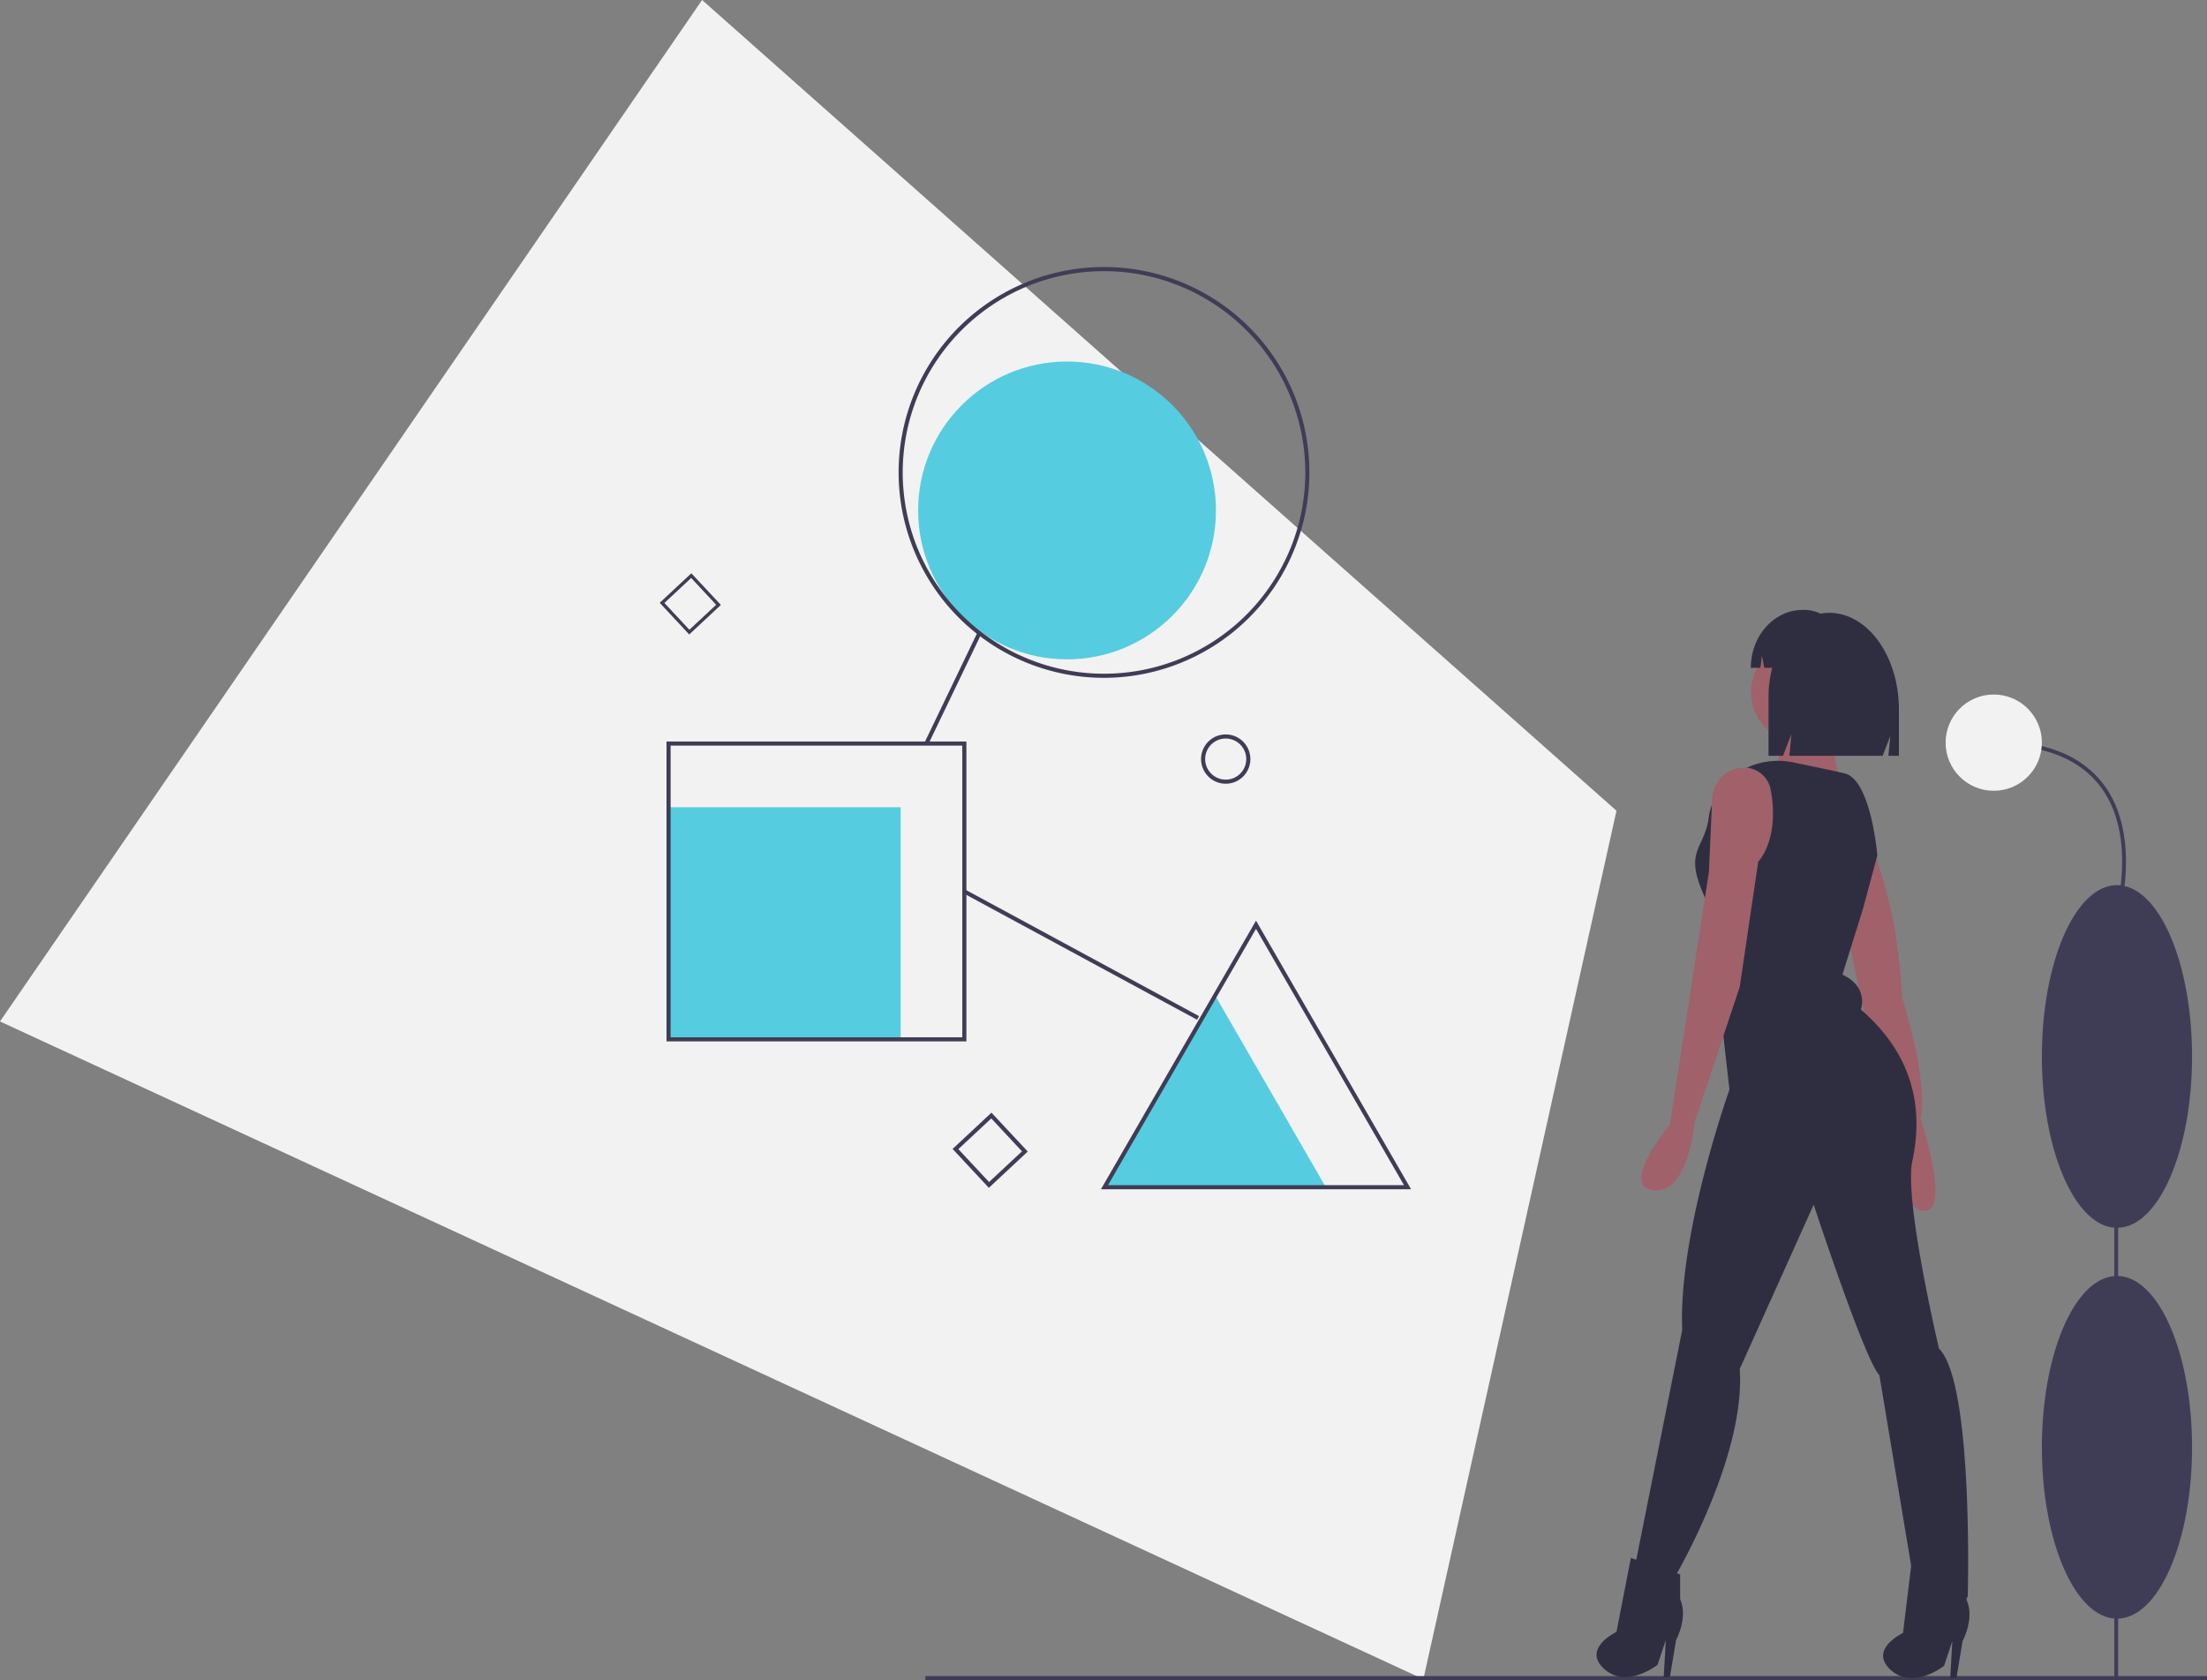<svg id="f59a6a5b-df09-4f09-b2b0-d83868ed3390" data-name="Layer 1" xmlns="http://www.w3.org/2000/svg" width="1074.5" height="818" viewBox="0 0 1074.5 818"><rect x="0" y="0" width="1074.5" height="818" fill="#808080" stroke="none"/><title>ideation</title><polygon points="787 394.71 771.121 466.13 758.231 524.07 747.957 570.28 735.075 628.22 692.98 817.51 171.363 576.48 133.021 558.76 84.488 536.33 46.133 518.61 0 497.29 26.153 459.24 47.902 427.6 75.415 387.57 97.156 355.95 341.818 0 600.999 229.8 647.153 270.72 683.955 303.35 730.115 344.27 787 394.71" fill="#f2f2f2"/><polygon points="591.611 484.662 618.556 531.331 645.5 578 591.611 578 537.723 578 564.667 531.331 591.611 484.662" fill="#56cce0"/><rect x="325.5" y="393" width="113" height="113" fill="#56cce0"/><circle cx="519.5" cy="248.5" r="72.5" fill="#56cce0"/><path d="M647.5,410.556a12,12,0,1,1,12,12A12.013,12.013,0,0,1,647.5,410.556Zm2,0a10,10,0,1,0,10-10A10.011,10.011,0,0,0,649.5,410.556Z" transform="translate(-62.75 -41)" fill="#3f3d56"/><path d="M544.186,619.293l-17.664-18.938,18.938-17.664,17.664,18.938Zm-14.848-18.84,14.946,16.024,16.024-14.946-14.946-16.024Z" transform="translate(-62.75 -41)" fill="#3f3d56"/><path d="M398.304,349.887l-14.376-15.413L399.341,320.098l14.376,15.413ZM386.219,334.554l12.165,13.042,13.042-12.165L399.261,322.389Z" transform="translate(-62.75 -41)" fill="#3f3d56"/><rect x="450.5" y="816" width="624" height="2" fill="#3f3d56"/><path d="M600.25,371a100,100,0,1,1,100-100A100.113,100.113,0,0,1,600.25,371Zm0-198a98,98,0,1,0,98,98A98.111,98.111,0,0,0,600.25,173Z" transform="translate(-62.75 -41)" fill="#3f3d56"/><rect x="496.849" y="375.119" width="59.647" height="2" transform="translate(-103.191 646.938) rotate(-64.336)" fill="#3f3d56"/><rect x="588.144" y="441.099" width="2" height="129.383" transform="translate(-198.841 742.186) rotate(-61.578)" fill="#3f3d56"/><path d="M533.25,548h-146V402h146Zm-144-2h142V404h-142Z" transform="translate(-62.75 -41)" fill="#3f3d56"/><path d="M749.76,620H598.741L674.25,489.214Zm-147.555-2H746.295L674.25,493.214Z" transform="translate(-62.75 -41)" fill="#3f3d56"/><circle cx="877.5" cy="337" r="25" fill="#a0616a"/><path d="M953.25,391s3,30,8,35-35-3-35-3,6-25,2-29S953.25,391,953.25,391Z" transform="translate(-62.75 -41)" fill="#a0616a"/><path d="M970.75,441.5s12,34,15,55,3,30,3,30,13,40,9,59c0,0,15,45,2,45s-17-37-17-37l-20-95Z" transform="translate(-62.75 -41)" fill="#a0616a"/><path d="M976.75,457.5s-3-37-16-40c-6.206-1.432-16.287-3.548-25.128-5.369-15.402-3.171-31.289,4.136-38.29,18.217A25.527,25.527,0,0,0,894.75,438.5c-2,16-12,16-3,37s7,43,7,43l6,53s-25,70-23,117l-23,115s5,12,19,6c0,0,35-59,32-102l36-80s25,76,32,83l18,108s17,5,25,0c0,0,3-104-14-121,0,0-17-72-13-91s5-48-25-74c0,0,4-11-9-17l10-32Z" transform="translate(-62.75 -41)" fill="#2f2e41"/><path d="M914.03,414.884q-.405-.059-.827-.097c-8.854-.799-16.478,6.27-16.873,15.152L894.75,465.5l-6,39-13,84s-25,30-8,32,20-33,20-33l22-66,9-61s10.497-10.497,6.128-34.765A13.153,13.153,0,0,0,914.03,414.884Z" transform="translate(-62.75 -41)" fill="#a0616a"/><path d="M856.75,799.5l-7,36s-17,8-6,18,26-2,26-2l4-12-1,18h3l3-18s6-11,2-20v-12Z" transform="translate(-62.75 -41)" fill="#2f2e41"/><path d="M993.25,803l-4,33s-17,8-6,18,26-2,26-2l4-12-1,18h3l3-18s6-11,2-20V808Z" transform="translate(-62.75 -41)" fill="#2f2e41"/><path d="M953.291,339.359h-0a21.63,21.63,0,0,0-4.176.415,18.301,18.301,0,0,0-7.972-1.837h-.724c-13.951,0-25.26,12.624-25.26,28.196v0h4.674l.755-5.746,1.107,5.746h3.894a55.109,55.109,0,0,0-1.809,14.126v28.699h7.068l4.092-10.633-1.023,10.633h45.428l3.72-9.667-.93,9.667H987.25V386.424C987.25,360.431,972.046,339.359,953.291,339.359Z" transform="translate(-62.75 -41)" fill="#2f2e41"/><rect x="1029.367" y="481.54" width="1.875" height="335.244" fill="#3f3d56"/><ellipse cx="1030.666" cy="704.63" rx="36.557" ry="83.424" fill="#3f3d56"/><ellipse cx="1030.666" cy="514.348" rx="36.557" ry="83.424" fill="#3f3d56"/><path d="M1094.314,487.19l-1.796-.538c.114-.379,11.135-38.147-6.962-62.461-10.221-13.732-27.76-20.695-52.131-20.695v-1.875c24.999,0,43.046,7.219,53.64,21.457C1105.722,448.154,1094.43,486.803,1094.314,487.19Z" transform="translate(-62.75 -41)" fill="#3f3d56"/><circle cx="970.676" cy="361.559" r="23.434" fill="#f2f2f2"/></svg>